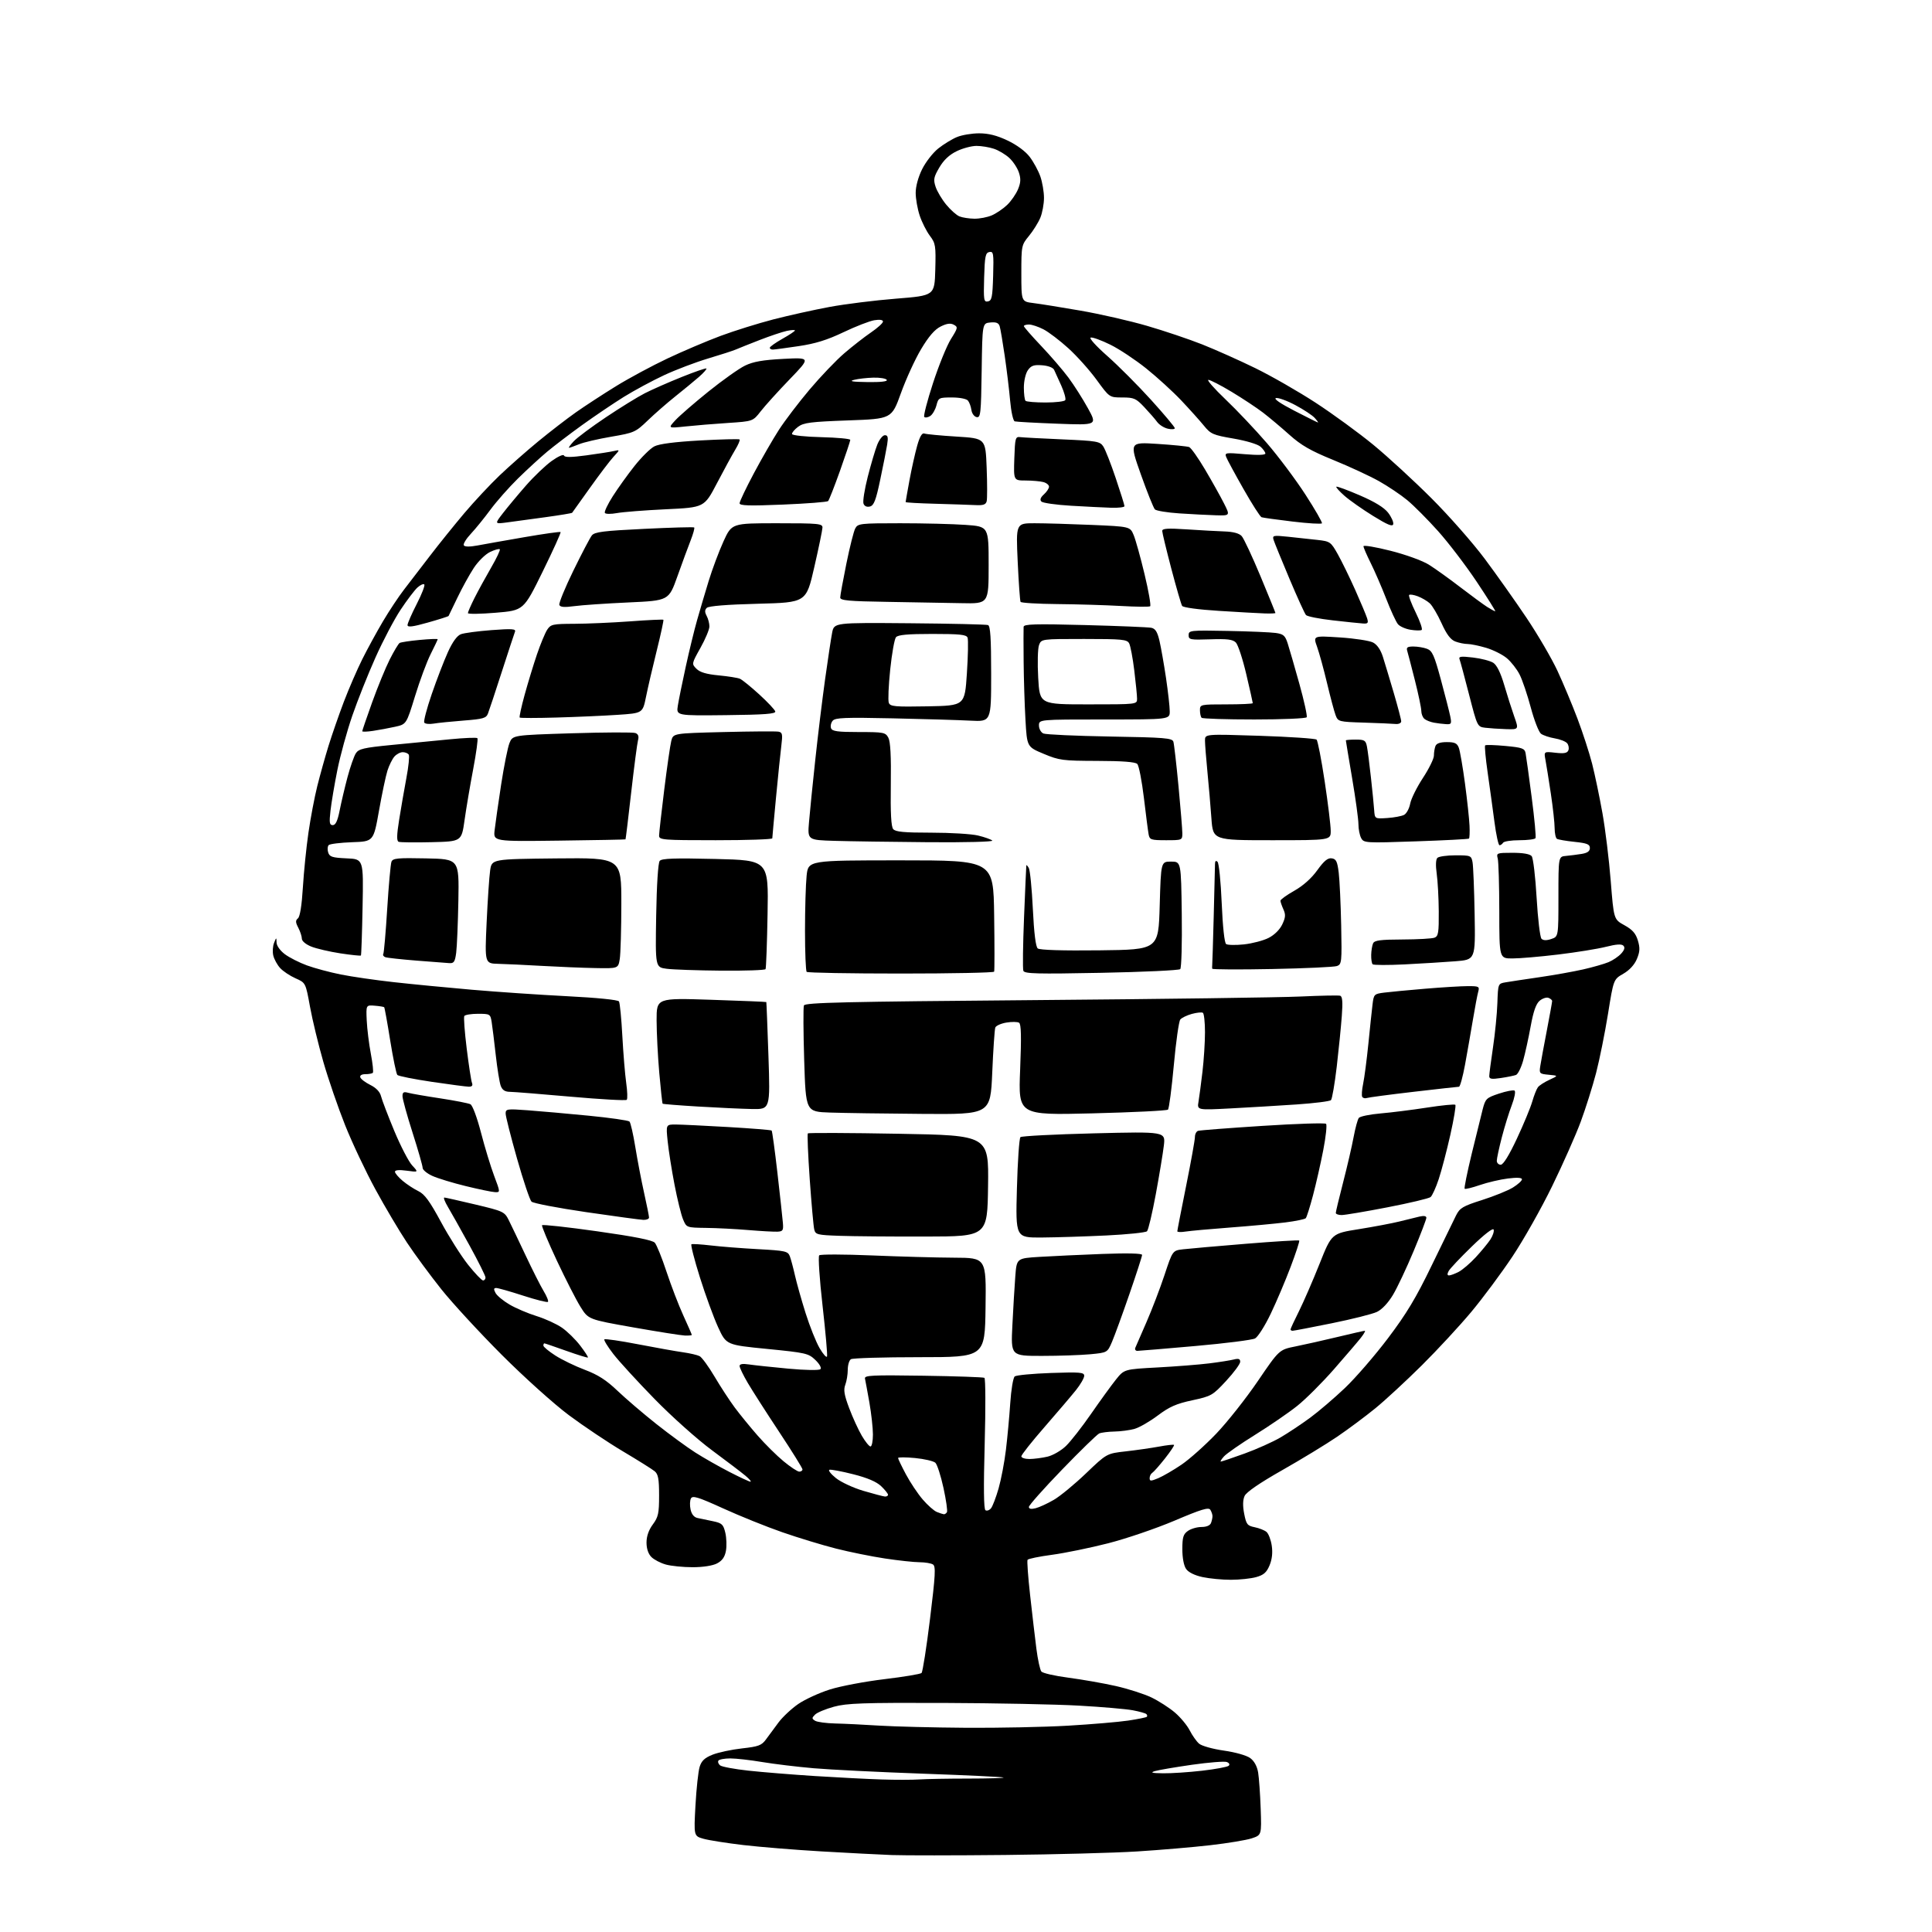 <?xml version="1.0" encoding="UTF-8" standalone="no"?>
<svg 
  version="1.1" 
  xmlns="http://www.w3.org/2000/svg" 
  xmlns:xlink="http://www.w3.org/1999/xlink" 
  xmlns:svg="http://www.w3.org/2000/svg"
  xmlns:rdf="http://www.w3.org/1999/02/22-rdf-syntax-ns#"
  xmlns:cc="http://creativecommons.org/ns#"
  xmlns:dc="http://purl.org/dc/elements/1.1/"
  viewBox="0 0 768 768"
  width="768"
  height="768"
>
<style>svg {background-color: white; }</style>"
<path stroke="none" fill="black" fill-rule="evenodd" d="M399.50,737.38C379.70,737.58 359.45,737.59 354.50,737.41C349.55,737.22 336.95,736.57 326.50,735.96C316.05,735.35 302.10,734.21 295.50,733.44C288.90,732.66 281.76,731.54 279.64,730.94C275.79,729.85 275.79,729.85 276.46,717.67C276.83,710.98 277.58,704.08 278.12,702.34C278.86,699.95 280.11,698.77 283.24,697.52C285.53,696.61 290.79,695.48 294.95,695.02C301.55,694.28 302.75,693.83 304.50,691.43C305.60,689.91 307.85,686.87 309.50,684.67C311.15,682.47 314.68,679.18 317.34,677.35C319.99,675.53 325.64,672.94 329.87,671.60C334.11,670.26 343.86,668.42 351.54,667.50C359.22,666.58 365.87,665.47 366.33,665.04C366.78,664.60 368.30,654.91 369.70,643.51C371.84,626.11 372.03,622.63 370.87,621.90C370.12,621.42 367.70,621.02 365.50,621.01C363.30,621.00 357.14,620.33 351.82,619.53C346.49,618.73 337.71,616.95 332.30,615.58C326.89,614.20 317.29,611.29 310.98,609.09C304.67,606.90 294.10,602.64 287.50,599.63C277.64,595.14 275.35,594.43 274.68,595.62C274.23,596.42 274.15,598.41 274.51,600.04C274.94,601.99 275.90,603.15 277.33,603.44C278.52,603.69 281.29,604.26 283.47,604.72C287.00,605.47 287.54,605.98 288.33,609.31C288.81,611.37 288.92,614.62 288.56,616.53C288.10,618.98 287.06,620.43 285.00,621.50C283.25,622.40 279.40,623.00 275.30,622.99C271.56,622.99 266.78,622.51 264.69,621.93C262.59,621.35 260.00,620.00 258.94,618.94C257.70,617.70 257.00,615.62 257.00,613.19C257.00,610.71 257.86,608.22 259.50,606.00C261.69,603.04 262.00,601.58 262.00,594.46C262.00,587.92 261.65,586.02 260.25,584.85C259.29,584.05 253.62,580.50 247.65,576.95C241.68,573.40 232.01,566.93 226.15,562.56C220.21,558.13 208.41,547.52 199.45,538.56C190.63,529.73 179.82,518.00 175.43,512.50C171.05,507.00 164.91,498.68 161.81,494.00C158.70,489.32 153.03,479.77 149.22,472.76C145.40,465.75 139.98,454.28 137.18,447.26C134.38,440.24 130.49,428.92 128.53,422.10C126.57,415.29 124.18,405.43 123.23,400.19C121.50,390.67 121.50,390.67 117.47,388.89C115.26,387.91 112.50,386.07 111.35,384.80C110.20,383.54 108.98,381.30 108.63,379.83C108.29,378.37 108.42,376.12 108.94,374.83C109.86,372.52 109.87,372.52 109.94,374.70C109.97,375.97 111.38,377.92 113.25,379.32C115.04,380.66 118.97,382.65 122.00,383.76C125.03,384.87 131.10,386.50 135.50,387.38C139.90,388.26 149.35,389.63 156.50,390.42C163.65,391.22 177.60,392.57 187.50,393.43C197.40,394.29 214.48,395.45 225.45,396.01C237.35,396.61 245.66,397.45 246.05,398.08C246.41,398.67 247.02,404.85 247.39,411.82C247.77,418.80 248.46,427.20 248.93,430.50C249.40,433.80 249.50,436.81 249.14,437.19C248.79,437.57 238.82,437.01 227.00,435.96C215.18,434.91 204.25,434.04 202.73,434.02C200.75,434.01 199.69,433.33 199.06,431.66C198.57,430.38 197.68,424.86 197.07,419.41C196.46,413.96 195.73,408.04 195.44,406.25C194.93,403.10 194.76,403.00 190.01,403.00C187.32,403.00 184.87,403.40 184.57,403.88C184.27,404.37 184.70,410.19 185.52,416.81C186.34,423.44 187.28,429.56 187.61,430.43C188.03,431.51 187.64,431.99 186.36,431.98C185.34,431.96 178.70,431.09 171.61,430.04C164.53,428.99 158.38,427.76 157.95,427.31C157.53,426.87 156.25,420.70 155.11,413.61C153.98,406.51 152.90,400.57 152.72,400.39C152.54,400.21 150.84,399.93 148.95,399.78C145.50,399.50 145.50,399.50 145.78,405.65C145.94,409.03 146.67,414.98 147.41,418.86C148.15,422.74 148.51,426.16 148.21,426.46C147.91,426.76 146.58,427.00 145.25,427.00C143.78,427.00 142.98,427.49 143.22,428.25C143.43,428.94 145.23,430.30 147.20,431.28C149.55,432.45 151.03,434.02 151.47,435.78C151.84,437.28 154.20,443.45 156.71,449.50C159.23,455.55 162.43,461.74 163.84,463.26C166.39,466.01 166.39,466.01 161.69,465.37C158.68,464.96 157.00,465.10 157.00,465.78C157.00,466.35 158.37,467.98 160.05,469.39C161.72,470.80 164.54,472.64 166.30,473.49C168.78,474.68 170.79,477.42 175.30,485.76C178.49,491.67 183.34,499.31 186.07,502.75C188.81,506.19 191.49,509.00 192.02,509.00C192.56,509.00 193.00,508.47 193.00,507.83C193.00,507.19 190.14,501.45 186.64,495.08C183.14,488.71 179.27,481.81 178.04,479.75C176.81,477.69 176.18,476.02 176.65,476.04C177.12,476.07 182.68,477.32 189.00,478.82C200.09,481.46 200.56,481.68 202.24,485.03C203.19,486.94 206.20,493.23 208.92,499.00C211.63,504.77 214.87,511.18 216.11,513.23C217.36,515.28 218.12,517.21 217.82,517.51C217.52,517.81 213.07,516.70 207.93,515.03C202.79,513.36 197.98,512.00 197.26,512.00C196.25,512.00 196.18,512.47 196.98,513.97C197.56,515.05 200.07,517.13 202.55,518.58C205.04,520.04 209.87,522.10 213.29,523.16C216.70,524.22 221.24,526.29 223.37,527.77C225.50,529.24 228.77,532.44 230.63,534.88C232.50,537.32 233.88,539.45 233.71,539.63C233.53,539.80 229.65,538.60 225.08,536.97C220.51,535.34 216.60,534.00 216.39,534.00C216.17,534.00 216.00,534.40 216.00,534.90C216.00,535.39 218.15,537.17 220.78,538.86C223.40,540.54 228.69,543.10 232.53,544.54C237.73,546.50 241.03,548.62 245.50,552.89C248.80,556.04 255.78,562.00 261.00,566.14C266.23,570.27 273.16,575.34 276.41,577.41C279.66,579.48 285.73,582.94 289.91,585.09C294.08,587.24 297.87,589.00 298.33,589.00C298.78,589.00 297.88,587.93 296.33,586.63C294.77,585.32 288.77,580.76 283.00,576.49C277.19,572.20 267.00,563.09 260.19,556.11C253.42,549.18 246.04,541.13 243.80,538.22C241.55,535.32 239.96,532.71 240.25,532.42C240.54,532.12 246.57,533.00 253.64,534.37C260.71,535.73 268.75,537.17 271.50,537.55C274.25,537.94 277.23,538.63 278.11,539.09C279.00,539.55 281.67,543.20 284.04,547.21C286.41,551.22 290.02,556.75 292.06,559.50C294.11,562.25 298.19,567.26 301.14,570.63C304.09,574.01 308.74,578.62 311.48,580.88C314.22,583.15 317.03,585.00 317.73,585.00C318.43,585.00 319.00,584.60 319.00,584.11C319.00,583.62 314.84,576.93 309.75,569.24C304.66,561.55 299.04,552.77 297.25,549.73C295.46,546.69 294.00,543.66 294.00,543.01C294.00,542.21 295.20,542.01 297.75,542.39C299.81,542.70 306.84,543.45 313.37,544.06C320.26,544.69 325.62,544.78 326.13,544.27C326.64,543.76 325.79,542.22 324.11,540.60C321.36,537.97 320.34,537.74 304.95,536.22C288.69,534.62 288.69,534.62 285.45,527.56C283.67,523.68 280.41,514.76 278.21,507.74C276.01,500.73 274.50,494.82 274.86,494.62C275.21,494.42 278.65,494.63 282.50,495.08C286.35,495.54 294.82,496.21 301.32,496.56C312.18,497.15 313.20,497.38 313.96,499.35C314.41,500.53 315.33,503.98 316.01,507.00C316.69,510.02 318.59,516.77 320.24,522.00C321.89,527.23 324.39,533.49 325.81,535.92C327.23,538.35 328.56,539.83 328.76,539.21C328.97,538.58 328.16,529.46 326.97,518.94C325.77,508.42 325.18,499.45 325.65,499.01C326.12,498.57 335.50,498.59 346.50,499.05C357.50,499.51 372.25,499.92 379.27,499.95C392.04,500.00 392.04,500.00 391.77,519.75C391.50,539.50 391.50,539.50 365.50,539.50C351.20,539.50 338.94,539.86 338.25,540.31C337.56,540.75 337.00,542.64 337.00,544.49C337.00,546.35 336.56,549.03 336.02,550.46C335.25,552.48 335.58,554.50 337.56,559.76C338.95,563.46 341.21,568.40 342.59,570.74C343.96,573.08 345.52,575.00 346.04,575.00C346.57,575.00 347.00,572.86 347.00,570.25C347.00,567.64 346.36,561.90 345.59,557.50C344.81,553.10 344.02,548.83 343.84,548.01C343.54,546.71 346.57,546.56 367.00,546.87C379.93,547.06 390.87,547.44 391.32,547.71C391.77,547.98 391.82,559.79 391.43,573.95C390.95,591.30 391.05,599.91 391.74,600.34C392.31,600.69 393.29,600.35 393.93,599.58C394.57,598.82 395.92,595.26 396.95,591.69C397.97,588.11 399.29,581.20 399.87,576.34C400.46,571.48 401.23,563.12 401.59,557.78C401.94,552.43 402.74,547.64 403.37,547.15C403.99,546.65 410.46,546.04 417.75,545.78C429.38,545.38 431.00,545.52 430.99,546.91C430.98,547.79 429.52,550.33 427.74,552.56C425.96,554.79 420.34,561.39 415.25,567.23C410.16,573.06 406.00,578.32 406.00,578.92C406.00,579.51 407.46,579.99 409.25,579.98C411.04,579.96 414.24,579.55 416.37,579.05C418.50,578.56 421.80,576.66 423.70,574.83C425.61,573.00 430.12,567.23 433.74,562.00C437.36,556.77 441.80,550.65 443.61,548.39C446.90,544.29 446.90,544.29 460.20,543.58C467.51,543.18 476.74,542.46 480.71,541.96C484.67,541.47 489.06,540.77 490.46,540.42C492.36,539.94 493.00,540.17 493.00,541.33C493.00,542.19 490.49,545.60 487.42,548.91C482.05,554.71 481.55,555.00 473.93,556.64C467.61,557.99 464.84,559.22 460.25,562.67C457.09,565.05 452.93,567.45 451.00,568.00C449.07,568.54 445.48,569.02 443.00,569.06C440.52,569.11 437.81,569.45 436.96,569.82C436.11,570.19 429.48,576.65 422.21,584.17C414.94,591.69 409.00,598.37 409.00,599.03C409.00,599.82 409.90,599.99 411.68,599.54C413.16,599.17 416.42,597.67 418.93,596.20C421.44,594.74 427.20,589.99 431.72,585.66C439.94,577.79 439.94,577.79 447.50,576.94C451.66,576.47 457.60,575.62 460.70,575.05C463.80,574.47 466.50,574.17 466.70,574.37C466.90,574.57 465.27,577.00 463.08,579.78C460.89,582.55 458.62,585.12 458.05,585.47C457.47,585.83 457.00,586.77 457.00,587.57C457.00,588.84 457.44,588.84 460.45,587.59C462.34,586.79 466.51,584.37 469.70,582.20C472.89,580.03 479.10,574.48 483.50,569.88C487.90,565.27 495.32,555.88 500.00,549.01C508.50,536.52 508.50,536.52 515.00,535.22C518.58,534.50 526.10,532.81 531.72,531.46C537.34,530.11 542.21,529.00 542.54,529.00C542.87,529.00 542.18,530.24 541.00,531.75C539.82,533.26 535.00,538.89 530.30,544.26C525.60,549.63 519.00,556.22 515.62,558.90C512.25,561.59 504.75,566.73 498.95,570.34C493.15,573.94 487.57,577.82 486.55,578.95C485.53,580.08 484.96,581.00 485.29,581.00C485.62,581.00 489.86,579.57 494.70,577.82C499.54,576.07 505.99,573.18 509.03,571.40C512.07,569.62 517.35,566.11 520.76,563.60C524.17,561.09 530.40,555.77 534.61,551.77C538.82,547.77 546.52,538.88 551.72,532.00C559.12,522.21 562.90,515.92 569.14,503.00C573.53,493.93 577.88,484.99 578.81,483.14C580.31,480.16 581.50,479.46 589.17,477.02C593.94,475.50 599.45,473.27 601.42,472.05C603.39,470.83 605.00,469.37 605.00,468.80C605.00,468.13 603.04,468.01 599.42,468.47C596.35,468.85 591.32,470.03 588.25,471.08C585.18,472.14 582.47,472.80 582.22,472.55C581.97,472.30 583.22,466.12 584.99,458.80C586.77,451.49 588.74,443.48 589.38,441.00C590.48,436.75 590.84,436.40 595.84,434.73C598.76,433.76 601.55,433.22 602.05,433.53C602.55,433.84 602.06,436.43 600.96,439.30C599.86,442.16 598.07,447.95 596.98,452.17C595.89,456.38 595.00,460.55 595.00,461.42C595.00,462.29 595.70,463.00 596.57,463.00C597.57,463.00 599.86,459.30 602.99,452.62C605.66,446.92 608.41,440.28 609.10,437.87C609.79,435.47 610.80,432.91 611.35,432.19C611.89,431.47 613.95,430.14 615.92,429.24C619.50,427.59 619.50,427.59 615.65,427.23C611.94,426.88 611.81,426.75 612.30,423.68C612.57,421.93 613.74,415.59 614.90,409.58C616.05,403.57 617.00,398.34 617.00,397.94C617.00,397.54 616.35,396.96 615.55,396.66C614.75,396.35 613.18,396.87 612.05,397.80C610.60,399.01 609.56,401.97 608.46,408.00C607.61,412.68 606.26,418.81 605.46,421.64C604.66,424.47 603.39,427.02 602.63,427.31C601.87,427.60 599.17,428.15 596.63,428.53C592.95,429.08 592.00,428.93 592.00,427.79C592.00,427.00 592.67,421.89 593.48,416.43C594.30,410.97 595.09,403.01 595.23,398.75C595.50,391.00 595.50,391.00 598.50,390.49C600.15,390.21 606.19,389.29 611.92,388.46C617.65,387.63 625.48,386.23 629.32,385.36C633.16,384.49 637.71,383.18 639.42,382.47C641.14,381.75 643.40,380.22 644.45,379.06C645.77,377.60 646.03,376.63 645.31,375.91C644.59,375.19 642.46,375.34 638.39,376.37C635.15,377.19 626.63,378.57 619.46,379.43C612.29,380.30 604.07,381.00 601.21,381.00C596.00,381.00 596.00,381.00 595.99,362.25C595.98,351.94 595.70,342.49 595.37,341.25C594.79,339.09 595.01,339.00 601.26,339.00C605.43,339.00 608.15,339.47 608.86,340.33C609.46,341.05 610.35,348.50 610.83,356.88C611.32,365.26 612.19,372.59 612.77,373.17C613.47,373.87 614.77,373.91 616.66,373.27C619.50,372.32 619.50,372.32 619.50,356.41C619.50,340.50 619.50,340.50 622.50,340.24C624.15,340.09 626.96,339.73 628.75,339.44C631.03,339.07 632.00,338.37 632.00,337.10C632.00,335.62 630.89,335.17 625.91,334.65C622.57,334.30 619.42,333.76 618.91,333.45C618.41,333.14 618.00,331.22 617.99,329.19C617.99,327.16 617.31,321.00 616.49,315.50C615.66,310.00 614.70,303.97 614.35,302.10C613.72,298.71 613.72,298.71 618.30,299.23C621.79,299.62 623.02,299.38 623.46,298.24C623.78,297.42 623.55,296.16 622.96,295.45C622.37,294.74 620.15,293.86 618.03,293.51C615.92,293.15 613.46,292.33 612.58,291.68C611.70,291.03 609.87,286.34 608.51,281.25C607.15,276.16 605.15,270.25 604.06,268.12C602.98,265.99 600.70,263.08 599.00,261.65C597.30,260.22 593.59,258.36 590.77,257.52C587.95,256.69 584.62,256.00 583.38,256.00C582.14,256.00 579.95,255.55 578.50,255.00C576.64,254.29 575.05,252.19 573.04,247.75C571.48,244.31 569.37,240.74 568.35,239.82C567.33,238.89 565.20,237.65 563.61,237.04C562.02,236.44 560.47,236.20 560.16,236.50C559.85,236.81 561.03,239.96 562.77,243.49C564.51,247.03 565.57,250.14 565.13,250.42C564.68,250.70 562.69,250.66 560.70,250.34C558.71,250.02 556.47,249.02 555.71,248.13C554.95,247.23 552.84,242.68 551.03,238.00C549.21,233.32 546.43,226.93 544.86,223.78C543.29,220.63 542.00,217.64 542.00,217.14C542.00,216.63 546.84,217.44 552.75,218.94C558.81,220.47 565.46,222.88 568.00,224.47C570.48,226.02 576.10,230.05 580.50,233.43C584.90,236.81 589.72,240.34 591.21,241.29C592.71,242.23 594.14,243.00 594.39,243.00C594.64,243.00 591.32,237.71 587.01,231.25C582.69,224.79 575.78,215.73 571.65,211.12C567.52,206.51 562.02,200.98 559.42,198.83C556.82,196.68 551.72,193.26 548.10,191.23C544.47,189.20 536.33,185.43 530.00,182.85C520.96,179.17 517.23,177.02 512.56,172.83C509.29,169.90 504.56,165.93 502.06,164.01C499.55,162.09 493.94,158.38 489.59,155.76C485.24,153.14 481.08,151.00 480.35,151.00C479.62,151.00 482.68,154.49 487.15,158.75C491.63,163.01 499.04,170.85 503.63,176.17C508.22,181.49 515.10,190.69 518.93,196.61C522.76,202.53 525.71,207.66 525.49,208.02C525.27,208.38 520.00,208.07 513.79,207.32C507.58,206.58 502.04,205.81 501.49,205.61C500.93,205.41 497.69,200.35 494.30,194.37C490.90,188.39 487.81,182.67 487.43,181.67C486.77,179.95 487.24,179.88 494.86,180.55C499.96,180.99 503.00,180.89 503.00,180.28C503.00,179.75 502.14,178.53 501.09,177.58C499.99,176.59 495.46,175.22 490.34,174.34C482.15,172.93 481.28,172.55 478.53,169.16C476.89,167.15 472.84,162.64 469.53,159.14C466.21,155.64 459.97,149.94 455.64,146.47C451.32,143.01 444.91,138.75 441.38,137.02C437.85,135.28 434.35,134.00 433.59,134.18C432.81,134.36 435.61,137.49 440.16,141.50C444.52,145.35 452.35,153.20 457.55,158.94C462.75,164.68 467.00,169.75 467.00,170.20C467.00,170.66 465.76,170.76 464.25,170.42C462.74,170.08 460.82,168.88 460.00,167.75C459.18,166.62 456.87,163.97 454.87,161.85C451.58,158.36 450.76,158.00 446.13,158.00C441.02,158.00 441.02,158.00 435.95,151.03C433.17,147.20 428.10,141.53 424.69,138.44C421.29,135.35 416.83,131.96 414.79,130.91C412.75,129.86 410.16,129.00 409.04,129.00C407.92,129.00 407.00,129.29 407.00,129.63C407.00,129.98 410.08,133.51 413.85,137.48C417.62,141.45 422.51,147.13 424.72,150.10C426.93,153.07 430.41,158.55 432.46,162.27C436.19,169.03 436.19,169.03 420.35,168.43C411.63,168.10 403.99,167.68 403.37,167.50C402.75,167.31 401.94,163.69 401.55,159.33C401.17,155.02 400.20,147.00 399.40,141.50C398.60,136.00 397.70,130.69 397.39,129.69C396.97,128.35 396.01,127.97 393.66,128.19C390.50,128.50 390.50,128.50 390.23,147.32C389.98,164.53 389.81,166.11 388.23,165.81C387.27,165.63 386.35,164.37 386.15,162.99C385.96,161.62 385.35,159.94 384.78,159.25C384.19,158.53 381.47,158.00 378.41,158.00C373.24,158.00 373.03,158.11 372.24,161.17C371.78,162.91 370.67,164.81 369.76,165.38C368.84,165.96 367.79,166.12 367.41,165.74C367.03,165.36 368.60,159.30 370.89,152.28C373.18,145.25 376.38,137.37 378.01,134.78C380.79,130.35 380.86,129.99 379.14,129.08C377.83,128.38 376.35,128.58 373.91,129.80C371.55,130.98 369.17,133.73 366.17,138.76C363.78,142.75 360.17,150.62 358.14,156.26C354.45,166.50 354.45,166.50 337.14,167.12C322.24,167.66 319.46,168.01 317.25,169.66C315.84,170.72 314.75,172.01 314.84,172.54C314.92,173.07 320.14,173.63 326.50,173.78C332.82,173.94 338.00,174.42 338.00,174.86C338.00,175.30 336.17,180.80 333.94,187.08C331.70,193.36 329.56,198.81 329.19,199.19C328.81,199.56 320.74,200.19 311.25,200.58C297.75,201.14 294.00,201.02 294.00,200.05C294.00,199.36 296.55,194.01 299.67,188.15C302.79,182.29 307.27,174.52 309.63,170.87C311.98,167.22 317.47,160.02 321.81,154.87C326.16,149.72 332.36,143.22 335.61,140.44C338.85,137.65 343.64,133.92 346.25,132.14C348.86,130.36 351.00,128.42 351.00,127.82C351.00,127.14 349.70,126.95 347.55,127.30C345.65,127.61 340.14,129.75 335.30,132.06C328.83,135.15 324.12,136.61 317.50,137.59C312.55,138.33 307.94,138.95 307.25,138.96C306.56,138.98 306.00,138.66 306.00,138.25C306.00,137.84 308.25,136.24 311.00,134.69C313.75,133.15 316.00,131.65 316.00,131.36C316.00,131.08 314.54,131.16 312.75,131.54C310.96,131.93 306.12,133.55 302.00,135.15C297.88,136.75 293.60,138.46 292.50,138.94C291.40,139.42 286.45,141.03 281.50,142.50C276.55,143.98 268.68,146.96 264.00,149.14C259.33,151.32 252.13,155.20 248.00,157.76C243.88,160.33 236.45,165.34 231.50,168.90C226.55,172.47 220.25,177.26 217.50,179.56C214.75,181.86 209.53,186.65 205.90,190.21C202.27,193.78 197.35,199.35 194.96,202.60C192.57,205.84 189.08,210.15 187.20,212.16C185.31,214.17 184.04,216.25 184.37,216.78C184.74,217.39 186.73,217.41 189.73,216.85C192.35,216.35 200.79,214.86 208.48,213.53C216.16,212.20 222.63,211.29 222.84,211.51C223.06,211.73 219.84,218.82 215.69,227.28C208.14,242.65 208.14,242.65 197.07,243.57C190.98,244.08 186.00,244.15 186.00,243.72C186.00,243.29 187.18,240.59 188.62,237.72C190.07,234.85 193.03,229.43 195.21,225.67C197.39,221.92 198.95,218.62 198.67,218.34C198.39,218.06 196.65,218.54 194.81,219.42C192.94,220.31 190.07,223.13 188.31,225.82C186.58,228.46 183.67,233.75 181.84,237.56C180.01,241.38 178.43,244.66 178.32,244.85C178.21,245.05 174.50,246.23 170.06,247.48C164.05,249.18 162.00,249.43 162.00,248.48C162.00,247.78 163.65,244.01 165.66,240.09C167.67,236.18 169.02,232.69 168.66,232.33C168.31,231.97 167.08,232.52 165.94,233.55C164.80,234.59 161.79,238.55 159.26,242.36C156.73,246.17 152.22,254.73 149.25,261.39C146.27,268.04 142.12,278.47 140.02,284.57C137.92,290.67 135.26,300.35 134.11,306.08C132.96,311.81 131.73,319.09 131.38,322.25C130.83,327.08 130.98,328.00 132.29,328.00C133.40,328.00 134.19,326.32 135.00,322.25C135.62,319.09 137.03,313.12 138.12,309.00C139.22,304.88 140.72,300.58 141.45,299.45C142.60,297.68 144.57,297.22 155.64,296.14C162.71,295.45 173.16,294.43 178.85,293.88C184.55,293.32 189.46,293.12 189.77,293.43C190.08,293.74 189.32,299.28 188.10,305.75C186.87,312.21 185.33,321.32 184.67,326.00C183.47,334.50 183.47,334.50 171.54,334.78C164.98,334.94 159.11,334.87 158.48,334.63C157.64,334.31 157.69,332.01 158.67,325.85C159.40,321.26 160.70,313.78 161.55,309.24C162.41,304.70 162.83,300.54 162.49,299.99C162.16,299.45 161.08,299.00 160.10,299.00C159.11,299.00 157.62,299.79 156.78,300.75C155.94,301.71 154.70,304.21 154.03,306.29C153.36,308.38 151.84,315.58 150.65,322.29C148.48,334.50 148.48,334.50 139.99,334.79C135.33,334.96 131.13,335.47 130.66,335.94C130.19,336.41 130.10,337.72 130.45,338.85C131.01,340.62 132.06,340.95 137.80,341.21C144.50,341.50 144.50,341.50 144.13,360.50C143.93,370.95 143.63,379.65 143.47,379.83C143.30,380.01 139.65,379.63 135.34,378.98C131.04,378.32 125.82,377.11 123.76,376.29C121.56,375.41 120.00,374.10 119.99,373.14C119.99,372.24 119.35,370.29 118.58,368.80C117.44,366.63 117.42,365.90 118.44,365.05C119.25,364.38 119.97,359.87 120.40,352.75C120.78,346.56 121.77,336.77 122.61,331.00C123.44,325.23 125.02,316.90 126.12,312.50C127.22,308.10 129.23,300.90 130.59,296.50C131.95,292.10 134.69,284.23 136.67,279.00C138.66,273.77 141.98,266.12 144.04,262.00C146.10,257.88 149.80,251.10 152.26,246.95C154.72,242.79 158.48,237.13 160.62,234.36C162.75,231.60 167.40,225.55 170.94,220.92C174.48,216.29 180.62,208.68 184.57,204.00C188.53,199.32 194.85,192.56 198.63,188.96C202.41,185.36 209.32,179.27 214.00,175.42C218.68,171.58 225.43,166.37 229.00,163.86C232.57,161.35 239.69,156.71 244.81,153.55C249.93,150.39 259.16,145.42 265.31,142.51C271.47,139.60 280.98,135.56 286.45,133.52C291.91,131.49 301.36,128.54 307.45,126.96C313.53,125.39 323.55,123.17 329.73,122.02C335.91,120.87 347.83,119.38 356.23,118.72C371.50,117.50 371.50,117.50 371.79,107.23C372.05,97.67 371.90,96.73 369.64,93.73C368.30,91.95 366.48,88.35 365.60,85.72C364.72,83.08 364.00,79.01 364.00,76.66C364.00,74.08 365.02,70.35 366.58,67.22C368.00,64.37 370.88,60.68 372.99,59.01C375.10,57.34 378.42,55.30 380.38,54.49C382.34,53.67 386.31,53.00 389.22,53.00C392.95,53.00 396.27,53.84 400.51,55.85C404.15,57.57 407.62,60.13 409.30,62.33C410.83,64.33 412.74,67.83 413.54,70.11C414.34,72.39 415.00,76.23 415.00,78.66C415.00,81.08 414.34,84.65 413.53,86.59C412.72,88.52 410.69,91.76 409.03,93.78C406.06,97.39 406.00,97.66 406.00,108.67C406.00,119.88 406.00,119.88 410.75,120.47C413.36,120.79 421.80,122.14 429.50,123.48C437.20,124.81 449.10,127.53 455.94,129.52C462.78,131.51 472.68,134.84 477.94,136.93C483.20,139.02 492.68,143.25 499.00,146.34C505.32,149.43 516.11,155.61 522.97,160.08C529.83,164.55 540.16,172.09 545.93,176.83C551.70,181.58 562.10,191.14 569.04,198.08C575.98,205.01 585.49,215.82 590.18,222.10C594.86,228.37 602.37,238.97 606.85,245.65C611.33,252.34 616.85,261.79 619.11,266.65C621.37,271.52 624.94,280.05 627.05,285.62C629.16,291.18 631.79,299.28 632.90,303.62C634.00,307.95 635.84,316.76 636.99,323.20C638.14,329.63 639.63,341.77 640.29,350.18C641.50,365.46 641.50,365.46 645.73,367.79C648.93,369.56 650.23,371.04 651.08,373.86C651.97,376.85 651.89,378.32 650.68,381.22C649.73,383.51 647.74,385.67 645.29,387.08C641.41,389.31 641.41,389.31 639.20,403.07C637.98,410.63 635.85,421.19 634.47,426.53C633.08,431.86 630.34,440.56 628.38,445.86C626.42,451.16 621.30,462.70 617.01,471.50C612.73,480.30 605.62,492.90 601.21,499.50C596.81,506.10 589.45,516.00 584.86,521.50C580.27,527.00 571.44,536.54 565.23,542.71C559.02,548.87 550.70,556.57 546.72,559.82C542.75,563.06 535.90,568.16 531.50,571.15C527.10,574.14 517.27,580.12 509.66,584.44C500.77,589.48 495.44,593.14 494.75,594.66C494.03,596.23 493.97,598.59 494.58,601.73C495.41,605.96 495.82,606.50 498.74,607.09C500.53,607.45 502.64,608.29 503.44,608.95C504.25,609.62 505.19,612.07 505.54,614.41C505.96,617.22 505.67,619.86 504.67,622.25C503.48,625.09 502.34,626.09 499.33,626.93C497.22,627.51 492.71,627.99 489.30,627.99C485.89,628.00 480.83,627.51 478.05,626.92C474.90,626.24 472.43,625.03 471.50,623.69C470.59,622.40 470.00,619.30 470.00,615.83C470.00,611.06 470.37,609.86 472.22,608.56C473.44,607.70 475.87,607.00 477.62,607.00C479.58,607.00 481.02,606.40 481.39,605.42C481.73,604.55 481.99,603.31 481.98,602.67C481.98,602.03 481.58,600.89 481.12,600.15C480.44,599.08 477.48,599.98 466.88,604.49C459.52,607.61 447.65,611.66 440.50,613.48C433.35,615.31 423.32,617.36 418.22,618.05C413.11,618.73 408.73,619.63 408.47,620.05C408.21,620.47 408.67,626.81 409.49,634.15C410.30,641.49 411.43,651.05 411.98,655.39C412.53,659.73 413.43,663.81 413.96,664.46C414.50,665.11 419.34,666.21 424.72,666.91C430.10,667.62 438.55,669.10 443.50,670.21C448.45,671.33 454.87,673.39 457.77,674.79C460.67,676.20 464.85,678.89 467.06,680.78C469.26,682.67 471.91,685.85 472.93,687.86C473.95,689.86 475.62,692.23 476.64,693.12C477.68,694.03 482.03,695.25 486.50,695.89C491.10,696.54 495.56,697.81 496.99,698.87C498.58,700.04 499.71,702.11 500.13,704.60C500.48,706.75 500.94,713.22 501.14,718.98C501.50,729.47 501.50,729.47 497.58,730.77C495.42,731.48 487.99,732.71 481.08,733.50C474.16,734.30 461.07,735.41 452.00,735.98C442.93,736.55 419.30,737.18 399.50,737.38zM365.50,707.35C368.25,707.17 376.99,707.01 384.92,707.01C392.85,707.00 399.15,706.82 398.92,706.59C398.69,706.37 384.32,705.68 367.00,705.07C349.68,704.45 330.10,703.48 323.50,702.91C316.90,702.34 307.68,701.22 303.00,700.44C298.32,699.65 292.61,699.00 290.31,699.00C288.00,699.00 285.87,699.40 285.57,699.89C285.27,700.37 285.58,701.22 286.26,701.77C286.94,702.32 292.00,703.26 297.50,703.86C303.00,704.46 314.93,705.43 324.00,706.01C333.07,706.58 345.00,707.20 350.50,707.37C356.00,707.55 362.75,707.54 365.50,707.35zM462.33,704.91C465.54,704.96 472.51,704.50 477.83,703.89C483.15,703.28 487.91,702.39 488.42,701.92C488.96,701.42 488.65,700.80 487.67,700.43C486.75,700.08 480.53,700.57 473.85,701.52C467.16,702.48 460.52,703.61 459.10,704.04C457.11,704.64 457.88,704.85 462.33,704.91zM384.00,686.82C396.93,686.91 415.15,686.53 424.50,685.99C433.85,685.44 444.63,684.53 448.46,683.96C452.28,683.39 455.62,682.71 455.87,682.46C456.13,682.21 456.05,681.72 455.71,681.38C455.37,681.04 452.93,680.35 450.30,679.86C447.66,679.36 438.07,678.53 429.00,678.02C419.93,677.50 395.62,677.02 375.00,676.94C343.05,676.83 336.61,677.05 331.50,678.45C328.20,679.35 324.82,680.76 324.00,681.58C322.67,682.91 322.67,683.18 324.00,684.02C324.82,684.54 328.43,685.03 332.00,685.11C335.57,685.19 343.45,685.57 349.50,685.96C355.55,686.34 371.07,686.73 384.00,686.82zM375.19,601.94C375.57,601.97 376.13,601.61 376.42,601.12C376.72,600.64 376.10,596.30 375.05,591.48C374.00,586.65 372.54,582.15 371.82,581.47C371.09,580.80 367.46,579.95 363.75,579.59C360.04,579.24 357.00,579.23 357.00,579.58C357.00,579.93 358.40,582.85 360.11,586.06C361.83,589.28 364.82,593.77 366.77,596.04C368.72,598.32 371.25,600.56 372.40,601.03C373.56,601.49 374.81,601.90 375.19,601.94zM351.75,594.89C352.44,594.95 353.00,594.63 353.00,594.19C353.00,593.74 351.76,592.20 350.25,590.76C348.40,589.00 344.77,587.45 339.14,586.03C334.55,584.86 330.30,584.07 329.71,584.26C329.12,584.46 330.28,585.94 332.29,587.56C334.30,589.18 339.22,591.46 343.22,592.64C347.23,593.82 351.06,594.83 351.75,594.89zM414.16,538.99C401.82,539.00 401.82,539.00 402.44,526.75C402.77,520.01 403.30,511.28 403.60,507.34C404.15,500.18 404.15,500.18 413.33,499.62C418.37,499.31 429.59,498.79 438.25,498.46C448.27,498.09 454.00,498.23 454.00,498.85C454.00,499.39 451.73,506.41 448.95,514.45C446.18,522.48 443.07,531.00 442.05,533.38C440.20,537.69 440.20,537.69 433.35,538.34C429.58,538.69 420.95,538.99 414.16,538.99zM452.14,536.99C451.40,537.00 451.02,536.44 451.31,535.75C451.60,535.06 453.61,530.45 455.77,525.50C457.93,520.55 461.15,512.14 462.92,506.80C466.13,497.10 466.13,497.10 470.32,496.61C472.62,496.34 483.85,495.35 495.28,494.42C506.71,493.49 516.24,492.91 516.46,493.13C516.68,493.35 515.16,498.02 513.08,503.51C511.01,509.01 507.43,517.43 505.14,522.22C502.85,527.02 500.04,531.44 498.91,532.05C497.79,532.65 487.10,534.01 475.18,535.06C463.26,536.12 452.89,536.98 452.14,536.99zM272.25,530.90C270.74,530.84 261.49,529.38 251.69,527.65C233.88,524.50 233.88,524.50 230.76,519.50C229.04,516.75 224.81,508.47 221.35,501.10C217.90,493.72 215.25,487.40 215.47,487.05C215.68,486.70 225.55,487.78 237.40,489.46C252.13,491.54 259.36,492.97 260.29,494.00C261.03,494.82 263.13,500.00 264.94,505.50C266.76,511.00 269.76,518.83 271.62,522.89C273.48,526.96 275.00,530.44 275.00,530.64C275.00,530.84 273.76,530.95 272.25,530.90zM513.84,529.00C513.38,529.00 513.00,528.76 513.00,528.48C513.00,528.19 514.51,524.92 516.36,521.23C518.20,517.53 521.88,509.06 524.53,502.42C529.34,490.33 529.34,490.33 540.22,488.60C546.21,487.64 553.44,486.27 556.30,485.56C559.16,484.84 562.74,483.96 564.25,483.61C566.00,483.20 567.00,483.37 567.00,484.09C567.00,484.70 564.72,490.67 561.93,497.35C559.14,504.03 555.45,511.85 553.73,514.73C551.81,517.93 549.34,520.56 547.36,521.50C545.57,522.35 537.49,524.38 529.40,526.02C521.31,527.66 514.31,529.00 513.84,529.00zM576.01,507.00C576.61,507.00 578.34,506.36 579.85,505.58C581.37,504.79 584.43,502.17 586.67,499.74C588.91,497.31 591.52,494.14 592.46,492.70C593.41,491.25 593.99,489.49 593.75,488.78C593.49,488.01 590.04,490.67 585.07,495.50C580.53,499.90 576.39,504.29 575.87,505.25C575.24,506.42 575.29,507.00 576.01,507.00zM368.00,491.55C354.52,491.58 339.16,491.45 333.85,491.26C324.85,490.95 324.16,490.78 323.67,488.71C323.37,487.50 322.57,478.52 321.88,468.76C321.20,459.01 320.86,450.81 321.13,450.54C321.40,450.27 337.69,450.33 357.33,450.69C393.04,451.32 393.04,451.32 392.77,471.41C392.50,491.50 392.50,491.50 368.00,491.55zM414.10,491.93C403.71,492.00 403.71,492.00 404.24,472.41C404.53,461.64 405.16,452.47 405.64,452.03C406.11,451.59 419.28,450.91 434.90,450.52C463.30,449.82 463.30,449.82 462.65,455.36C462.29,458.40 460.85,467.11 459.45,474.70C458.04,482.29 456.48,488.92 455.96,489.44C455.44,489.96 448.15,490.71 439.76,491.12C431.37,491.52 419.82,491.89 414.10,491.93zM309.00,489.61C307.62,489.67 302.45,489.38 297.50,488.97C292.55,488.55 284.99,488.16 280.70,488.11C272.90,488.00 272.90,488.00 271.53,484.72C270.77,482.92 269.24,476.71 268.13,470.92C267.01,465.13 265.79,457.38 265.41,453.70C264.72,447.00 264.72,447.00 268.61,447.01C270.75,447.02 280.11,447.47 289.41,448.01C298.71,448.55 306.51,449.18 306.74,449.41C306.97,449.64 308.00,457.18 309.03,466.16C310.06,475.15 311.04,484.07 311.20,486.00C311.47,489.12 311.23,489.51 309.00,489.61zM471.25,489.57C469.46,489.86 468.00,489.80 468.00,489.45C468.00,489.10 469.57,480.99 471.50,471.43C473.43,461.87 475.00,453.12 475.00,451.99C475.00,450.86 475.56,449.75 476.25,449.53C476.94,449.30 488.50,448.41 501.94,447.55C515.38,446.68 526.72,446.32 527.13,446.74C527.55,447.16 527.05,451.85 526.02,457.17C524.99,462.49 523.15,470.59 521.94,475.17C520.73,479.75 519.43,483.84 519.07,484.25C518.70,484.66 515.05,485.42 510.95,485.93C506.85,486.44 496.98,487.36 489.00,487.96C481.02,488.56 473.04,489.29 471.25,489.57zM255.75,484.92C254.51,484.87 244.28,483.49 233.00,481.84C221.72,480.19 211.95,478.31 211.28,477.67C210.61,477.02 208.02,469.32 205.53,460.56C203.04,451.79 201.00,443.74 201.00,442.66C201.00,440.81 201.50,440.74 209.75,441.35C214.56,441.70 225.45,442.67 233.95,443.50C242.45,444.33 249.78,445.38 250.22,445.82C250.67,446.27 251.71,450.82 252.54,455.93C253.37,461.04 254.93,469.21 256.02,474.10C257.11,478.98 258.00,483.43 258.00,483.99C258.00,484.55 256.99,484.96 255.75,484.92zM533.33,483.00C532.05,483.00 531.00,482.62 531.00,482.15C531.00,481.68 532.32,476.17 533.94,469.90C535.56,463.63 537.42,455.57 538.08,452.00C538.75,448.43 539.68,445.00 540.15,444.39C540.63,443.78 544.50,442.98 548.76,442.61C553.02,442.25 561.33,441.20 567.23,440.29C573.13,439.37 578.21,438.87 578.52,439.18C578.83,439.50 577.93,444.87 576.53,451.12C575.12,457.38 573.05,465.28 571.93,468.67C570.81,472.07 569.34,475.30 568.68,475.85C568.02,476.40 560.32,478.23 551.57,479.92C542.81,481.62 534.61,483.00 533.33,483.00zM196.71,473.89C195.49,473.83 190.29,472.75 185.14,471.49C180.00,470.24 174.04,468.42 171.89,467.45C169.75,466.49 168.00,465.04 168.00,464.23C168.00,463.43 166.20,457.14 164.00,450.26C161.80,443.38 160.00,436.85 160.00,435.76C160.00,434.17 160.46,433.90 162.25,434.40C163.49,434.74 169.22,435.74 175.00,436.61C180.78,437.49 186.17,438.54 186.99,438.95C187.84,439.38 189.63,444.18 191.20,450.23C192.70,456.02 195.05,463.74 196.42,467.38C198.91,474.00 198.91,474.00 196.71,473.89zM366.61,442.79C351.70,442.68 335.18,442.44 329.91,442.26C320.32,441.93 320.32,441.93 319.68,421.49C319.33,410.25 319.28,400.43 319.57,399.68C320.01,398.54 335.51,398.18 411.30,397.56C461.46,397.15 509.02,396.51 517.00,396.13C524.98,395.76 532.05,395.62 532.73,395.82C533.63,396.10 533.81,398.26 533.39,403.85C533.08,408.06 532.18,417.12 531.38,423.99C530.57,430.86 529.54,436.86 529.08,437.32C528.61,437.79 522.44,438.56 515.37,439.04C508.29,439.52 496.50,440.23 489.18,440.61C475.85,441.31 475.85,441.31 476.43,437.91C476.74,436.03 477.45,430.69 478.00,426.03C478.55,421.37 479.00,414.30 479.00,410.34C479.00,406.37 478.62,402.88 478.16,402.60C477.69,402.31 475.72,402.52 473.76,403.05C471.81,403.59 469.75,404.59 469.18,405.28C468.61,405.97 467.46,414.13 466.61,423.43C465.76,432.72 464.72,440.67 464.29,441.09C463.85,441.51 450.29,442.18 434.14,442.58C404.79,443.30 404.79,443.30 405.52,425.28C406.05,412.02 405.94,407.08 405.09,406.55C404.45,406.16 402.18,406.13 400.04,406.49C397.90,406.85 395.93,407.74 395.65,408.46C395.37,409.19 394.82,417.25 394.43,426.39C393.71,443.00 393.71,443.00 366.61,442.79zM298.84,440.85C294.80,440.77 285.25,440.33 277.60,439.87C269.96,439.41 263.57,438.90 263.41,438.74C263.25,438.59 262.65,433.07 262.07,426.48C261.49,419.89 261.02,410.50 261.01,405.60C261.00,396.71 261.00,396.71 282.74,397.43C294.70,397.82 304.54,398.23 304.62,398.33C304.69,398.42 305.07,408.06 305.47,419.75C306.18,441.00 306.18,441.00 298.84,440.85zM543.28,436.48C542.61,436.72 541.82,436.51 541.51,436.02C541.21,435.53 541.37,433.19 541.87,430.82C542.37,428.44 543.30,421.32 543.94,415.00C544.57,408.68 545.32,401.61 545.60,399.30C546.09,395.23 546.23,395.09 550.30,394.57C552.61,394.28 559.98,393.58 566.67,393.02C573.37,392.46 580.96,392.00 583.54,392.00C587.93,392.00 588.19,392.15 587.61,394.25C587.26,395.49 586.31,400.55 585.48,405.50C584.65,410.45 583.25,418.44 582.37,423.25C581.48,428.06 580.40,432.00 579.96,432.00C579.53,432.00 571.37,432.91 561.84,434.02C552.30,435.13 543.95,436.24 543.28,436.48zM358.11,387.00C337.88,387.00 321.03,386.70 320.67,386.33C320.30,385.97 320.00,378.61 320.00,369.98C320.00,361.35 320.29,351.53 320.64,348.15C321.28,342.00 321.28,342.00 358.09,342.00C394.89,342.00 394.89,342.00 395.19,363.75C395.36,375.71 395.36,385.84 395.19,386.25C395.02,386.66 378.33,387.00 358.11,387.00zM437.81,386.71C412.17,387.21 407.25,387.09 406.80,385.90C406.50,385.13 406.63,375.50 407.08,364.50C407.53,353.50 407.93,344.27 407.98,344.00C408.02,343.73 408.47,344.19 408.96,345.03C409.45,345.88 410.18,353.19 410.57,361.28C411.04,370.92 411.71,376.35 412.52,377.02C413.30,377.66 422.29,377.94 437.13,377.77C460.50,377.50 460.50,377.50 461.00,360.00C461.50,342.50 461.50,342.50 465.50,342.50C469.50,342.50 469.50,342.50 469.77,363.43C469.92,374.94 469.65,384.75 469.16,385.24C468.68,385.72 454.57,386.38 437.81,386.71zM286.69,385.85C277.24,385.77 267.48,385.43 265.00,385.10C260.50,384.50 260.50,384.50 260.84,364.00C261.05,351.67 261.61,342.99 262.24,342.22C263.05,341.23 268.00,341.06 284.39,341.45C305.50,341.96 305.50,341.96 305.12,363.23C304.92,374.93 304.55,384.84 304.32,385.25C304.08,385.66 296.15,385.93 286.69,385.85zM505.75,385.20C492.69,385.46 481.95,385.40 481.88,385.08C481.82,384.76 481.81,384.18 481.87,383.79C481.93,383.40 482.20,374.62 482.47,364.29C482.74,353.96 482.97,344.62 482.98,343.55C482.99,342.25 483.33,341.93 484.00,342.60C484.55,343.15 485.29,350.55 485.65,359.05C486.05,368.41 486.74,374.81 487.40,375.27C488.01,375.70 491.20,375.76 494.50,375.41C497.80,375.05 502.20,373.90 504.28,372.84C506.57,371.68 508.72,369.57 509.71,367.49C511.03,364.71 511.12,363.56 510.17,361.48C509.53,360.06 509.00,358.52 509.00,358.05C509.00,357.58 511.48,355.79 514.51,354.08C518.02,352.10 521.35,349.13 523.64,345.93C526.32,342.21 527.81,340.97 529.38,341.20C531.14,341.45 531.61,342.42 532.16,346.89C532.52,349.86 532.96,359.26 533.14,367.79C533.44,382.47 533.35,383.32 531.48,384.01C530.39,384.41 518.81,384.94 505.75,385.20zM236.62,384.82C231.60,384.73 222.10,384.34 215.50,383.96C208.90,383.58 201.07,383.21 198.10,383.14C192.70,383.00 192.70,383.00 193.44,366.75C193.85,357.81 194.48,348.48 194.84,346.00C195.50,341.50 195.50,341.50 221.25,341.23C247.00,340.97 247.00,340.97 246.99,359.23C246.98,369.28 246.70,379.19 246.36,381.25C245.74,385.00 245.74,385.00 236.62,384.82zM558.40,383.36C551.75,383.69 546.01,383.67 545.65,383.32C545.29,382.96 545.03,381.28 545.07,379.58C545.11,377.89 545.45,375.82 545.82,375.00C546.36,373.80 548.72,373.49 557.50,373.46C563.55,373.44 569.29,373.12 570.25,372.74C571.76,372.16 571.99,370.71 571.93,362.28C571.89,356.90 571.52,350.15 571.11,347.27C570.65,344.03 570.75,341.65 571.38,341.02C571.94,340.46 575.20,340.00 578.62,340.00C584.61,340.00 584.86,340.10 585.36,342.75C585.64,344.26 586.02,353.60 586.19,363.50C586.50,381.50 586.50,381.50 578.50,382.12C574.10,382.47 565.06,383.02 558.40,383.36zM178.64,382.86C177.46,382.78 171.55,382.33 165.50,381.85C159.45,381.37 153.91,380.76 153.19,380.50C152.46,380.23 152.09,379.66 152.36,379.22C152.63,378.78 153.34,370.72 153.92,361.30C154.51,351.89 155.27,343.45 155.61,342.56C156.15,341.16 158.03,340.98 169.37,341.22C182.50,341.50 182.50,341.50 182.21,358.00C182.04,367.07 181.65,376.41 181.34,378.75C180.87,382.31 180.43,382.98 178.64,382.86zM596.08,336.00C595.64,336.00 594.74,331.84 594.07,326.75C593.40,321.66 592.19,312.84 591.37,307.14C590.55,301.44 590.10,296.56 590.37,296.30C590.63,296.03 594.26,296.14 598.44,296.53C605.09,297.15 606.07,297.50 606.44,299.37C606.67,300.54 607.77,308.45 608.87,316.94C609.98,325.43 610.66,332.74 610.38,333.19C610.11,333.63 607.24,334.00 604.00,334.00C600.76,334.00 597.84,334.45 597.50,335.00C597.16,335.55 596.52,336.00 596.08,336.00zM222.30,334.16C196.11,334.50 196.11,334.50 196.62,330.00C196.90,327.52 198.06,319.43 199.19,312.00C200.33,304.57 201.83,297.09 202.53,295.36C203.80,292.23 203.80,292.23 227.36,291.49C240.32,291.09 251.67,291.04 252.58,291.39C253.72,291.83 254.04,292.71 253.62,294.26C253.29,295.49 252.07,304.82 250.91,315.00C249.76,325.18 248.74,333.57 248.65,333.66C248.57,333.75 236.71,333.98 222.30,334.16zM368.95,334.79C354.40,334.67 337.66,334.43 331.75,334.25C320.99,333.93 320.99,333.93 321.60,326.72C321.93,322.75 323.05,311.62 324.09,302.00C325.12,292.38 326.88,277.98 327.99,270.00C329.10,262.02 330.36,253.70 330.79,251.50C331.58,247.50 331.58,247.50 361.54,247.75C378.02,247.89 392.06,248.22 392.75,248.47C393.69,248.82 394.00,253.65 394.00,267.92C394.00,286.90 394.00,286.90 385.75,286.47C381.21,286.23 367.31,285.82 354.85,285.55C335.80,285.14 332.00,285.29 330.99,286.52C330.32,287.32 330.04,288.66 330.36,289.49C330.82,290.70 332.99,291.00 341.43,291.00C351.29,291.00 352.00,291.14 353.13,293.25C353.96,294.79 354.27,300.61 354.11,311.83C353.95,323.20 354.24,328.59 355.06,329.58C355.98,330.68 359.35,331.00 370.18,331.00C377.84,331.00 386.23,331.51 388.81,332.14C391.39,332.76 393.93,333.66 394.45,334.14C394.99,334.62 383.86,334.91 368.95,334.79zM562.83,334.45C542.76,335.14 542.12,335.10 541.08,333.14C540.48,332.04 540.00,329.56 540.00,327.65C540.00,325.73 538.88,317.52 537.50,309.40C536.12,301.28 535.00,294.50 535.00,294.32C535.00,294.14 536.76,294.00 538.92,294.00C542.40,294.00 542.90,294.31 543.38,296.75C543.68,298.26 544.39,303.77 544.96,309.00C545.54,314.23 546.12,320.07 546.25,322.00C546.50,325.50 546.50,325.50 551.45,325.18C554.17,325.00 557.19,324.43 558.16,323.92C559.12,323.40 560.21,321.39 560.57,319.46C560.94,317.52 563.21,312.94 565.62,309.27C568.03,305.60 570.00,301.60 570.00,300.38C570.00,299.16 570.27,297.45 570.61,296.58C571.02,295.51 572.48,295.00 575.13,295.00C578.28,295.00 579.22,295.44 579.90,297.25C580.37,298.49 581.48,304.90 582.36,311.50C583.24,318.10 584.05,325.63 584.16,328.23C584.28,330.83 584.18,333.14 583.94,333.35C583.70,333.57 574.20,334.06 562.83,334.45zM284.50,334.00C263.47,334.00 262.00,333.88 262.00,332.19C262.00,331.20 262.92,322.99 264.04,313.94C265.16,304.90 266.42,296.15 266.85,294.50C267.62,291.50 267.62,291.50 287.67,291.00C298.70,290.73 308.51,290.66 309.49,290.85C311.01,291.15 311.16,291.91 310.60,296.35C310.24,299.18 309.29,308.48 308.48,317.00C307.67,325.52 307.01,332.84 307.00,333.25C307.00,333.66 296.88,334.00 284.50,334.00zM463.52,334.00C457.59,334.00 457.00,333.81 456.61,331.75C456.37,330.51 455.52,323.96 454.72,317.18C453.91,310.40 452.73,304.33 452.08,303.68C451.28,302.88 446.11,302.49 436.20,302.47C422.44,302.43 421.08,302.26 414.88,299.66C408.25,296.89 408.25,296.89 407.64,286.19C407.30,280.31 406.97,269.88 406.91,263.00C406.85,256.12 406.84,249.90 406.90,249.17C406.98,248.08 411.44,247.95 431.25,248.47C444.59,248.82 456.47,249.31 457.65,249.55C459.27,249.88 460.07,251.16 460.91,254.74C461.52,257.36 462.69,264.00 463.51,269.50C464.32,275.00 464.99,280.96 464.99,282.75C465.00,286.00 465.00,286.00 439.00,286.00C413.00,286.00 413.00,286.00 413.00,288.39C413.00,289.71 413.79,291.14 414.75,291.57C415.71,292.00 427.62,292.54 441.21,292.78C463.07,293.15 465.99,293.39 466.44,294.85C466.72,295.76 467.63,303.70 468.47,312.50C469.31,321.30 469.99,329.74 470.00,331.25C470.00,333.97 469.92,334.00 463.52,334.00zM505.59,334.00C482.18,334.00 482.18,334.00 481.55,325.25C481.21,320.44 480.49,312.09 479.96,306.71C479.43,301.33 479.00,295.76 479.00,294.35C479.00,291.78 479.00,291.78 500.75,292.49C512.71,292.89 522.88,293.57 523.35,294.01C523.82,294.44 525.28,301.93 526.59,310.65C527.90,319.37 528.98,328.19 528.98,330.25C529.00,334.00 529.00,334.00 505.59,334.00zM148.25,290.54C145.91,290.89 144.00,290.95 144.00,290.67C144.00,290.39 145.77,285.23 147.93,279.19C150.10,273.15 153.24,265.50 154.91,262.18C156.59,258.86 158.36,255.90 158.85,255.59C159.35,255.29 162.96,254.74 166.87,254.38C170.79,254.01 173.99,253.89 173.99,254.11C173.98,254.32 172.73,256.98 171.20,260.00C169.67,263.02 166.88,270.54 164.99,276.70C161.55,287.91 161.55,287.91 157.02,288.91C154.54,289.46 150.59,290.19 148.25,290.54zM598.63,289.84C595.81,289.75 592.10,289.50 590.39,289.29C587.29,288.90 587.25,288.82 584.00,276.20C582.21,269.21 580.50,262.87 580.20,262.09C579.76,260.94 580.71,260.81 585.56,261.38C588.81,261.76 592.43,262.71 593.62,263.48C595.02,264.41 596.52,267.44 597.92,272.20C599.09,276.21 600.89,281.86 601.91,284.75C603.77,290.00 603.77,290.00 598.63,289.84zM172.36,287.65C170.64,287.94 168.97,287.75 168.65,287.24C168.32,286.72 169.66,281.62 171.62,275.92C173.58,270.21 176.47,262.72 178.03,259.27C179.89,255.16 181.68,252.69 183.21,252.11C184.50,251.62 189.98,250.89 195.40,250.48C203.58,249.87 205.16,249.98 204.71,251.12C204.42,251.88 202.07,259.02 199.49,267.00C196.92,274.98 194.44,282.46 193.98,283.63C193.26,285.49 192.07,285.83 184.33,286.43C179.47,286.81 174.09,287.35 172.36,287.65zM554.75,287.79C553.51,287.67 547.87,287.43 542.21,287.25C532.16,286.94 531.90,286.87 530.93,284.31C530.38,282.86 528.85,277.14 527.53,271.59C526.21,266.04 524.42,259.52 523.55,257.10C521.98,252.70 521.98,252.70 532.63,253.39C538.49,253.77 544.42,254.68 545.81,255.41C547.44,256.26 548.84,258.31 549.73,261.12C550.49,263.53 552.44,270.00 554.06,275.50C555.67,281.00 557.00,286.06 557.00,286.75C557.00,287.44 556.00,287.91 554.75,287.79zM574.83,287.86C573.55,287.79 571.38,287.52 570.00,287.27C568.62,287.02 566.94,286.35 566.25,285.78C565.56,285.22 565.00,283.80 564.99,282.63C564.99,281.46 563.85,276.00 562.46,270.50C561.07,265.00 559.69,259.71 559.40,258.75C558.97,257.35 559.47,257.00 561.87,257.00C563.52,257.00 565.96,257.41 567.29,257.92C569.35,258.70 570.16,260.51 572.77,270.17C574.46,276.40 576.13,282.96 576.50,284.75C577.10,287.70 576.94,287.99 574.83,287.86zM221.24,285.23C213.39,285.46 206.79,285.46 206.58,285.24C206.36,285.03 207.25,280.94 208.56,276.17C209.87,271.40 212.08,264.16 213.47,260.07C214.86,255.99 216.69,251.60 217.52,250.32C218.93,248.17 219.74,248.00 228.27,247.97C233.35,247.95 243.32,247.52 250.44,247.00C257.56,246.47 263.53,246.19 263.71,246.37C263.88,246.55 262.70,252.05 261.07,258.60C259.44,265.14 257.52,273.43 256.80,277.00C255.48,283.50 255.48,283.50 245.49,284.16C240.00,284.53 229.08,285.01 221.24,285.23zM498.61,286.00C487.46,286.00 478.03,285.70 477.67,285.33C477.30,284.97 477.00,283.62 477.00,282.33C477.00,280.04 477.17,280.00 487.50,280.00C493.27,280.00 498.00,279.78 498.00,279.52C498.00,279.25 496.84,274.07 495.41,268.00C493.99,261.93 492.12,256.26 491.26,255.40C490.03,254.18 487.85,253.90 481.10,254.14C473.11,254.41 472.50,254.29 472.50,252.47C472.50,250.58 473.15,250.51 488.00,250.80C496.52,250.96 505.12,251.33 507.10,251.61C510.20,252.05 510.87,252.64 511.89,255.81C512.55,257.84 514.63,265.07 516.53,271.87C518.42,278.67 519.73,284.63 519.43,285.12C519.13,285.60 509.76,286.00 498.61,286.00zM288.66,284.28C268.82,284.50 268.82,284.50 269.45,280.50C269.80,278.30 271.21,271.32 272.60,265.00C273.98,258.68 276.01,250.35 277.11,246.50C278.20,242.65 280.26,235.68 281.69,231.00C283.12,226.32 285.77,219.24 287.58,215.25C290.89,208.00 290.89,208.00 308.94,208.00C325.49,208.00 327.00,208.15 326.94,209.75C326.91,210.71 325.45,217.80 323.68,225.50C320.48,239.50 320.48,239.50 301.29,240.00C288.86,240.32 281.69,240.90 280.95,241.64C280.12,242.48 280.11,243.33 280.91,244.83C281.51,245.95 282.00,247.84 282.00,249.02C282.00,250.21 280.40,254.04 278.44,257.53C274.91,263.85 274.90,263.90 276.86,265.86C278.25,267.25 280.82,268.01 285.66,268.47C289.42,268.83 293.23,269.43 294.12,269.81C295.01,270.19 298.47,272.99 301.80,276.03C305.13,279.07 308.00,282.12 308.18,282.81C308.43,283.78 303.98,284.11 288.66,284.28zM368.73,280.78C383.50,280.50 383.50,280.50 384.35,267.73C384.82,260.71 384.94,254.30 384.63,253.48C384.17,252.27 381.58,252.00 370.65,252.00C360.81,252.00 356.96,252.35 356.16,253.31C355.56,254.03 354.53,259.81 353.87,266.15C353.21,272.49 352.96,278.44 353.31,279.37C353.88,280.86 355.64,281.02 368.73,280.78zM432.65,280.00C452.00,280.00 452.00,280.00 452.00,277.75C452.00,276.51 451.50,271.45 450.89,266.50C450.29,261.55 449.37,256.71 448.86,255.75C448.03,254.19 446.10,254.00 430.94,254.00C413.95,254.00 413.95,254.00 413.03,256.43C412.52,257.76 412.37,263.61 412.70,269.43C413.30,280.00 413.30,280.00 432.65,280.00zM541.82,247.85C540.54,247.77 535.13,247.21 529.79,246.60C524.45,246.00 519.67,245.05 519.16,244.50C518.65,243.95 515.68,237.43 512.55,230.00C509.42,222.57 506.59,215.65 506.27,214.60C505.73,212.83 506.12,212.75 512.10,213.37C515.62,213.74 520.85,214.30 523.72,214.63C528.76,215.20 529.03,215.40 531.82,220.36C533.40,223.19 536.51,229.55 538.72,234.50C540.93,239.45 543.05,244.51 543.44,245.75C544.03,247.66 543.78,247.98 541.82,247.85zM502.75,243.85C500.41,243.78 492.22,243.31 484.54,242.83C476.39,242.32 470.31,241.50 469.91,240.85C469.53,240.25 467.60,233.58 465.61,226.03C463.63,218.49 462.00,211.74 462.00,211.05C462.00,210.07 464.21,209.93 471.75,210.43C477.11,210.79 483.88,211.16 486.79,211.26C490.29,211.38 492.60,212.01 493.60,213.11C494.43,214.03 497.79,221.21 501.06,229.05C504.33,236.90 507.00,243.48 507.00,243.66C507.00,243.85 505.09,243.93 502.75,243.85zM228.29,240.95C224.32,241.49 222.69,241.35 222.35,240.47C222.09,239.79 224.59,233.67 227.91,226.87C231.23,220.07 234.54,213.75 235.27,212.84C236.37,211.45 239.87,211.01 256.05,210.23C266.75,209.70 275.70,209.46 275.95,209.67C276.20,209.89 275.57,212.19 274.55,214.79C273.53,217.38 271.16,223.83 269.27,229.13C265.84,238.75 265.84,238.75 249.80,239.48C240.98,239.88 231.30,240.54 228.29,240.95zM457.20,241.00C456.82,241.28 451.55,241.23 445.50,240.88C439.45,240.54 428.11,240.20 420.31,240.13C412.50,240.06 405.92,239.66 405.69,239.25C405.45,238.84 404.94,231.64 404.55,223.25C403.85,208.00 403.85,208.00 411.27,208.00C415.35,208.00 425.56,208.30 433.96,208.66C449.24,209.32 449.24,209.32 450.66,212.73C451.44,214.60 453.39,221.61 454.99,228.31C456.60,235.01 457.59,240.72 457.20,241.00zM382.25,239.77C376.34,239.65 363.06,239.41 352.75,239.25C337.32,239.01 334.00,238.70 334.00,237.53C334.00,236.74 335.10,230.70 336.44,224.10C337.78,217.49 339.37,211.17 339.98,210.05C341.01,208.11 341.97,208.00 357.88,208.00C367.13,208.00 378.81,208.29 383.85,208.65C393.00,209.30 393.00,209.30 393.00,224.65C393.00,240.00 393.00,240.00 382.25,239.77zM553.83,208.36C553.58,209.47 551.59,208.65 545.83,205.09C541.61,202.48 536.50,198.89 534.47,197.11C532.45,195.33 530.97,193.69 531.20,193.47C531.42,193.24 535.62,194.79 540.52,196.90C546.49,199.47 550.21,201.75 551.80,203.81C553.10,205.50 554.02,207.55 553.83,208.36zM201.54,207.67C196.57,208.33 196.57,208.33 199.99,203.91C201.87,201.49 205.96,196.57 209.09,193.00C212.21,189.43 216.81,185.04 219.30,183.25C221.82,181.44 223.99,180.47 224.19,181.08C224.45,181.85 226.98,181.83 233.03,181.02C237.69,180.39 242.62,179.62 244.00,179.30C246.50,178.73 246.50,178.73 243.86,181.61C242.40,183.20 238.17,188.78 234.46,194.00C230.74,199.22 227.58,203.65 227.43,203.84C227.28,204.02 222.51,204.81 216.83,205.59C211.15,206.37 204.27,207.31 201.54,207.67zM245.23,203.96C242.88,204.39 240.73,204.37 240.44,203.90C240.15,203.43 241.56,200.45 243.59,197.27C245.61,194.10 249.50,188.67 252.24,185.22C254.98,181.76 258.52,178.26 260.11,177.44C262.03,176.45 268.16,175.66 278.25,175.09C286.64,174.63 293.72,174.45 293.99,174.69C294.26,174.94 293.47,176.80 292.24,178.82C291.02,180.84 287.75,186.83 284.99,192.11C279.96,201.72 279.96,201.72 264.73,202.44C256.35,202.84 247.58,203.52 245.23,203.96zM483.27,204.83C480.10,204.73 473.58,204.40 468.80,204.08C464.01,203.76 459.64,203.05 459.09,202.49C458.54,201.94 456.03,195.69 453.52,188.61C448.95,175.74 448.95,175.74 460.14,176.46C466.30,176.86 471.95,177.43 472.70,177.71C473.45,178.00 476.29,182.02 479.02,186.63C481.75,191.25 485.12,197.27 486.51,200.02C489.03,205.00 489.03,205.00 483.27,204.83zM345.83,201.34C344.60,201.65 343.65,201.24 343.26,200.22C342.91,199.33 343.67,194.53 344.94,189.55C346.21,184.57 347.91,178.81 348.73,176.75C349.55,174.69 350.90,173.00 351.74,173.00C352.94,173.00 353.13,173.79 352.66,176.75C352.33,178.81 351.09,185.07 349.91,190.66C348.19,198.87 347.40,200.92 345.83,201.34zM441.75,201.84C438.86,201.75 431.66,201.39 425.75,201.04C419.84,200.69 414.54,199.94 413.98,199.38C413.28,198.68 413.60,197.77 414.98,196.52C416.09,195.51 417.00,194.14 417.00,193.46C417.00,192.79 415.99,191.96 414.75,191.63C413.51,191.30 410.34,191.02 407.71,191.01C402.92,191.00 402.92,191.00 403.21,182.25C403.48,174.16 403.65,173.52 405.50,173.76C406.60,173.90 414.17,174.31 422.33,174.66C436.12,175.26 437.26,175.46 438.59,177.50C439.38,178.71 441.60,184.35 443.51,190.04C445.43,195.74 447.00,200.75 447.00,201.20C447.00,201.64 444.64,201.93 441.75,201.84zM387.63,200.78C385.36,200.67 378.21,200.43 371.75,200.25C365.29,200.08 360.00,199.78 360.00,199.58C360.00,199.38 360.70,195.46 361.54,190.86C362.39,186.26 363.77,180.10 364.60,177.16C365.62,173.54 366.53,171.99 367.43,172.33C368.15,172.61 373.92,173.16 380.25,173.55C391.76,174.26 391.76,174.26 392.21,185.88C392.46,192.27 392.46,198.29 392.22,199.25C391.87,200.61 390.84,200.95 387.63,200.78zM226.20,178.00C225.90,178.00 226.74,176.83 228.08,175.40C229.41,173.97 235.17,169.68 240.87,165.86C246.57,162.04 253.54,157.74 256.37,156.30C259.19,154.86 265.75,151.97 270.96,149.88C276.16,147.79 280.59,146.26 280.81,146.48C281.03,146.70 279.70,148.20 277.86,149.82C276.01,151.43 271.80,154.90 268.50,157.53C265.20,160.16 260.24,164.49 257.48,167.15C252.64,171.80 252.11,172.04 242.98,173.60C237.76,174.49 231.98,175.84 230.13,176.61C228.27,177.37 226.51,178.00 226.20,178.00zM272.50,169.52C265.50,170.26 265.50,170.26 268.50,167.02C270.15,165.24 276.07,160.11 281.65,155.62C287.24,151.13 293.76,146.50 296.15,145.34C299.42,143.76 303.21,143.09 311.38,142.66C322.27,142.10 322.27,142.10 313.88,150.80C309.27,155.58 304.10,161.30 302.40,163.49C299.29,167.48 299.29,167.48 289.40,168.13C283.95,168.48 276.35,169.11 272.50,169.52zM523.90,167.95C524.13,167.98 523.54,167.15 522.60,166.11C521.66,165.07 518.20,162.79 514.92,161.04C511.64,159.29 508.18,158.03 507.23,158.24C506.16,158.47 508.95,160.40 514.50,163.26C519.45,165.81 523.68,167.92 523.90,167.95zM415.61,160.00C419.61,160.00 423.14,159.58 423.46,159.07C423.78,158.55 423.07,155.96 421.89,153.32C420.71,150.67 419.42,147.82 419.02,147.00C418.60,146.12 416.61,145.37 414.24,145.20C410.96,144.95 409.88,145.33 408.59,147.17C407.69,148.45 407.00,151.46 407.00,154.06C407.00,156.59 407.30,158.97 407.67,159.33C408.03,159.70 411.61,160.00 415.61,160.00zM344.81,151.88C350.12,151.96 352.90,151.64 352.50,151.00C352.16,150.45 349.77,150.05 347.19,150.12C344.61,150.18 341.15,150.58 339.50,151.00C337.35,151.55 338.85,151.80 344.81,151.88zM392.71,119.82C394.26,119.52 394.54,118.16 394.79,109.66C395.05,100.68 394.92,99.87 393.29,100.18C391.74,100.48 391.46,101.84 391.21,110.34C390.95,119.32 391.08,120.13 392.71,119.82zM387.28,86.94C389.36,86.97 392.51,86.37 394.28,85.60C396.05,84.83 398.79,82.96 400.36,81.46C401.93,79.95 403.87,77.16 404.66,75.27C405.77,72.62 405.85,71.08 405.03,68.58C404.44,66.79 402.73,64.19 401.23,62.80C399.73,61.41 396.97,59.76 395.10,59.14C393.23,58.51 390.11,58.00 388.17,58.00C386.22,58.00 382.68,58.94 380.30,60.10C377.37,61.52 375.14,63.61 373.40,66.58C371.16,70.40 370.97,71.38 371.92,74.26C372.52,76.07 374.42,79.27 376.15,81.36C377.87,83.46 380.23,85.55 381.39,86.02C382.55,86.49 385.20,86.90 387.28,86.94z" />

</svg>